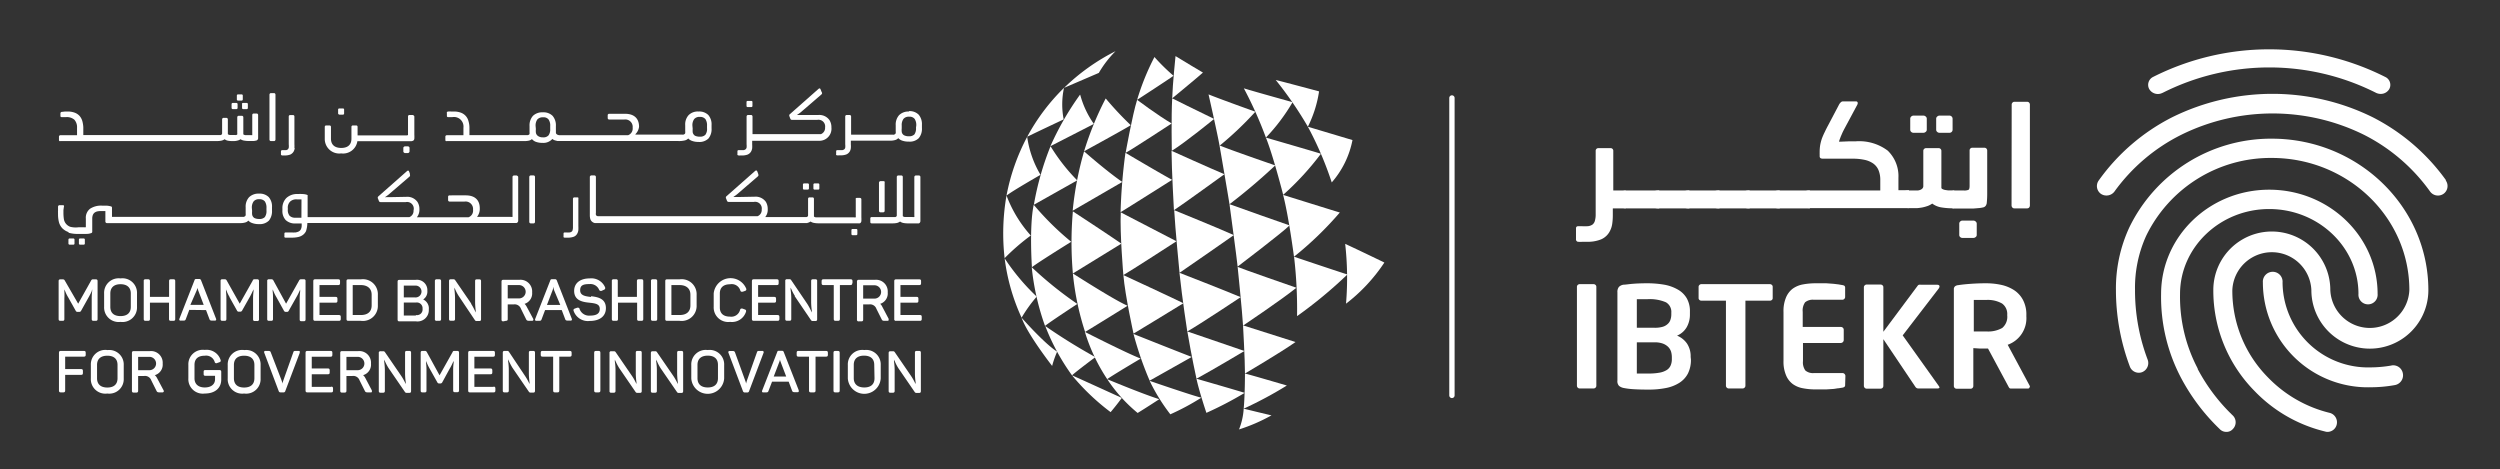 <svg xmlns="http://www.w3.org/2000/svg" id="Layer_1" data-name="Layer 1" viewBox="0 0 374.81 70.37"><rect x="0" y="0" width="374.81" height="70.37" fill="#333333" stroke="none"/><defs><style>.cls-1{fill:#fff;}</style></defs><title>Artboard 1</title><path class="cls-1" d="M217.68,59.68a.4.4,0,0,1-.4-.4V14.69a.4.4,0,1,1,.8,0V59.28a.4.4,0,0,1-.4.4"></path><path class="cls-1" d="M329.49,55.25a23.09,23.09,0,0,1-2.65-11.18c0-7,6-12.73,13.37-12.73s13.38,5.71,13.38,12.73a1.44,1.44,0,1,0,2.87,0c0-8.63-7.29-15.63-16.25-15.63S324,35.46,324,44.07a26,26,0,0,0,3,12.6,30.24,30.24,0,0,0,5.77,7.64,1.36,1.36,0,0,0,1,.44,1.25,1.25,0,0,0,1-.44,1.43,1.43,0,0,0,0-2,27.39,27.39,0,0,1-5.29-7"></path><path class="cls-1" d="M324.19,13.94a35.5,35.5,0,0,1,32.08,0,1.66,1.66,0,0,0,.66.14,1.47,1.47,0,0,0,1.28-.73,1.31,1.31,0,0,0-.62-1.82,38.63,38.63,0,0,0-34.78,0,1.32,1.32,0,0,0-.58,1.84,1.5,1.5,0,0,0,2,.54"></path><path class="cls-1" d="M340.62,20.79a23.6,23.6,0,0,0-21.39,13.32,21.72,21.72,0,0,0-2,9.37,32.67,32.67,0,0,0,2.08,11.46,1.43,1.43,0,0,0,1.83.86,1.47,1.47,0,0,0,.85-1.87,29.29,29.29,0,0,1-1.9-10.45,18.85,18.85,0,0,1,1.67-8.12,20.73,20.73,0,0,1,18.82-11.68c11.38,0,20.64,8.88,20.64,19.8a5.93,5.93,0,0,1-11.85,0,8.77,8.77,0,0,0-17.54,0A21.43,21.43,0,0,0,338,58.61a21.72,21.72,0,0,0,10.58,6.08,1.15,1.15,0,0,0,.37.06,1.42,1.42,0,0,0,1.37-1.06,1.46,1.46,0,0,0-1-1.78A19.2,19.2,0,0,1,340,56.56a18.47,18.47,0,0,1-5.32-13.06,5.93,5.93,0,0,1,11.85,0,8.77,8.77,0,0,0,17.54,0c0-12.52-10.54-22.71-23.48-22.71"></path><path class="cls-1" d="M366.7,27a30.61,30.61,0,0,0-10.95-9.41,33.94,33.94,0,0,0-30.11,0,30.4,30.4,0,0,0-11,9.48,1.43,1.43,0,0,0,.35,2,1.5,1.5,0,0,0,2-.33A27.44,27.44,0,0,1,327,20.22a30.93,30.93,0,0,1,27.44,0,27.38,27.38,0,0,1,9.9,8.51,1.46,1.46,0,0,0,2,.33,1.43,1.43,0,0,0,.34-2"></path><path class="cls-1" d="M358.54,54.8a19,19,0,0,1-3.09.28,12.83,12.83,0,0,1-13.24-12.73,1.48,1.48,0,1,0-2.95,0,15.74,15.74,0,0,0,16.19,15.71,20.4,20.4,0,0,0,3.61-.33A1.49,1.49,0,0,0,360.25,56a1.47,1.47,0,0,0-1.71-1.21"></path><path class="cls-1" d="M236.28,34.23c0-.21.12-.32.36-.32h.44a9,9,0,0,0,1,0,1.51,1.51,0,0,0,.67-.24,1.07,1.07,0,0,0,.36-.56,3.37,3.37,0,0,0,.12-1V22.61a.39.39,0,0,1,.42-.4h1.83a.38.38,0,0,1,.28.12.37.37,0,0,1,.11.28v5.95h1.87v2.68H241.8v1a8.93,8.93,0,0,1-.09,1.32,3.33,3.33,0,0,1-.33,1.05,2.66,2.66,0,0,1-1.32,1.27,5.34,5.34,0,0,1-2.16.37h-.61a6.22,6.22,0,0,1-.72,0,.36.36,0,0,1-.29-.4Z"></path><path class="cls-1" d="M243.85,31.24a2.05,2.05,0,0,1-.49-.06c-.16,0-.24-.1-.24-.19V28.81q0-.11.24-.18a1.66,1.66,0,0,1,.49-.07h4.91v2.68Z"></path><path class="cls-1" d="M248.62,31.24a1.89,1.89,0,0,1-.47-.06c-.15,0-.23-.1-.23-.19V28.81c0-.07.08-.13.23-.18a1.53,1.53,0,0,1,.47-.07h4.66v2.68Z"></path><path class="cls-1" d="M253.13,31.24a1.82,1.82,0,0,1-.46-.06c-.15,0-.23-.1-.23-.19V28.81c0-.07.08-.13.23-.18a1.47,1.47,0,0,1,.46-.07h4.66v2.68Z"></path><path class="cls-1" d="M257.65,31.24a1.89,1.89,0,0,1-.47-.06c-.15,0-.23-.1-.23-.19V28.81c0-.07.08-.13.23-.18a1.53,1.53,0,0,1,.47-.07h4.66v2.68Z"></path><path class="cls-1" d="M262.16,31.24a1.82,1.82,0,0,1-.46-.06c-.15,0-.23-.1-.23-.19V28.81c0-.07.08-.13.23-.18a1.47,1.47,0,0,1,.46-.07h4.66v2.68Z"></path><path class="cls-1" d="M266.68,31.24a1.89,1.89,0,0,1-.47-.06c-.15,0-.23-.1-.23-.19V28.81c0-.07.08-.13.23-.18a1.53,1.53,0,0,1,.47-.07h4.66v2.68Z"></path><path class="cls-1" d="M270.5,28.93q0-.16.21-.27a1.06,1.06,0,0,1,.48-.1H281.9c0-.23,0-.48,0-.76s0-.53,0-.76a3.86,3.86,0,0,0-.27-1.54,2.34,2.34,0,0,0-.81-1,3.56,3.56,0,0,0-1.3-.54,8.37,8.37,0,0,0-1.75-.17h-4.48c-.31,0-.47-.11-.48-.34a.88.88,0,0,0,0-.14c0-.07,0-.15,0-.22a1.62,1.62,0,0,1,0-.21v-.12a6.56,6.56,0,0,1,.08-1,6.84,6.84,0,0,1,.26-1,10.69,10.69,0,0,1,.44-1c.16-.35.36-.73.58-1.14l1.58-3a1.37,1.37,0,0,1,.24-.29.48.48,0,0,1,.35-.13h1.89a.29.29,0,0,1,.23.08.28.28,0,0,1,.06.18.6.6,0,0,1-.06.23l-2,3.73c-.08.16-.17.33-.25.51l-.23.53-.18.48a1,1,0,0,0-.07.31l1.45-.06c.39,0,.73,0,1,0a7.12,7.12,0,0,1,4.83,1.39,5.31,5.31,0,0,1,1.61,4.09v1.06c0,.15,0,.29,0,.43s0,.26,0,.36h1.58v2.68h-15a1.06,1.06,0,0,1-.48-.1q-.21-.11-.21-.27Z"></path><path class="cls-1" d="M285.39,28.81c0-.07.08-.13.23-.18a1.59,1.59,0,0,1,.48-.07h1l.41,0a1.56,1.56,0,0,0,.4-.1.85.85,0,0,0,.31-.21.53.53,0,0,0,.13-.39V22.61a.38.38,0,0,1,.12-.28.41.41,0,0,1,.31-.12h1.87a.38.38,0,0,1,.29.12.38.38,0,0,1,.12.28V28.2a.47.47,0,0,0,.24.18,1.41,1.41,0,0,0,.38.11l.42.06H293v2.68h-.26a10.37,10.37,0,0,1-1.65-.13,3.06,3.06,0,0,1-1.4-.58,3,3,0,0,1-.66.35,6.23,6.23,0,0,1-.77.22,7.14,7.14,0,0,1-.79.11l-.74,0h-.58a2,2,0,0,1-.48-.06c-.15,0-.23-.1-.23-.19Zm1-11a.43.43,0,0,1,.15-.34.52.52,0,0,1,.36-.14h1.45a.52.52,0,0,1,.36.14.41.41,0,0,1,.16.34v1.64a.39.39,0,0,1-.17.33.54.54,0,0,1-.35.13h-1.45a.52.52,0,0,1-.36-.13.43.43,0,0,1-.15-.33Zm3.89,0a.41.41,0,0,1,.16-.34.51.51,0,0,1,.34-.14h1.47a.48.48,0,0,1,.35.14.46.46,0,0,1,.14.34v1.64a.45.45,0,0,1-.14.33.48.48,0,0,1-.35.13h-1.47a.5.5,0,0,1-.34-.13.41.41,0,0,1-.16-.33Z"></path><path class="cls-1" d="M292.43,28.81q0-.11.24-.18a1.43,1.43,0,0,1,.46-.07h1.32a1.56,1.56,0,0,0,.67-.1c.11-.06.17-.26.17-.6v-2.5c0-.86,0-1.8,0-2.81a.39.39,0,0,1,.11-.28.41.41,0,0,1,.31-.12h1.76a.43.43,0,0,1,.34.12.45.45,0,0,1,.12.28c0,.45,0,.84,0,1.19s0,.67,0,1v2c0,.89,0,1.64,0,2.25a14.07,14.07,0,0,1-.07,1.48,1,1,0,0,1-.14.36.67.67,0,0,1-.34.25,4.78,4.78,0,0,1-.62.11l-.86.07c-.32,0-.64,0-1,0h-1.78a1.76,1.76,0,0,1-.46-.06c-.16,0-.24-.1-.24-.19Zm1.31,4.74a.42.42,0,0,1,.14-.34.49.49,0,0,1,.34-.14h1.62a.52.52,0,0,1,.36.14.41.41,0,0,1,.16.34v1.68a.38.38,0,0,1-.16.31.52.52,0,0,1-.36.13h-1.62a.48.48,0,0,1-.34-.13.39.39,0,0,1-.14-.31Z"></path><path class="cls-1" d="M301.6,15.68a.4.4,0,0,1,.12-.29.37.37,0,0,1,.3-.13h1.89a.39.39,0,0,1,.31.13.44.44,0,0,1,.11.29V30.8a.51.51,0,0,1-.11.31.39.39,0,0,1-.31.13H302a.37.37,0,0,1-.3-.13.47.47,0,0,1-.12-.31Z"></path><path class="cls-1" d="M239.33,57.82a.41.41,0,0,1-.42.42h-2.07a.41.41,0,0,1-.42-.42V43a.36.36,0,0,1,.12-.28.42.42,0,0,1,.3-.12h2.07a.42.42,0,0,1,.3.12.36.36,0,0,1,.12.28Z"></path><path class="cls-1" d="M253.51,53.88a4.55,4.55,0,0,1-.45,2.12,3.64,3.64,0,0,1-1.28,1.39,5.78,5.78,0,0,1-2,.78,13.2,13.2,0,0,1-2.64.24q-1.29,0-2.22-.06a10.18,10.18,0,0,1-1.42-.17,1.64,1.64,0,0,1-.76-.32,1,1,0,0,1-.25-.81V43.82a1.17,1.17,0,0,1,.23-.81,1.21,1.21,0,0,1,.72-.33c.28,0,.73-.08,1.34-.13s1.34-.08,2.17-.08a15,15,0,0,1,2.61.22,6.36,6.36,0,0,1,2,.73,3.56,3.56,0,0,1,1.33,1.31,3.88,3.88,0,0,1,.47,2v.42a3.8,3.8,0,0,1-.48,1.9,3,3,0,0,1-1.45,1.27,3.35,3.35,0,0,1,1.5,1.2,3.46,3.46,0,0,1,.54,2Zm-2.94-7a1.65,1.65,0,0,0-.81-1.56,6.11,6.11,0,0,0-2.82-.46h-.79c-.27,0-.52,0-.75,0v4.28h2.67a4.18,4.18,0,0,0,1.22-.15,1.86,1.86,0,0,0,.76-.44,1.39,1.39,0,0,0,.4-.64,2.48,2.48,0,0,0,.12-.77Zm.08,6.67a2.94,2.94,0,0,0-.12-.84,1.82,1.82,0,0,0-.43-.7,2.28,2.28,0,0,0-.8-.5,3.61,3.61,0,0,0-1.23-.19H245.4V56c.26,0,.55,0,.89,0l.84,0a8.81,8.81,0,0,0,1.68-.13,3,3,0,0,0,1.08-.4,1.51,1.51,0,0,0,.58-.68,2.35,2.35,0,0,0,.18-1Z"></path><path class="cls-1" d="M265.77,44.7a.34.34,0,0,1-.12.27.48.48,0,0,1-.3.11h-3.67V57.82a.39.39,0,0,1-.13.3.4.4,0,0,1-.29.12h-2.08a.4.4,0,0,1-.29-.12.39.39,0,0,1-.13-.3V45.08h-3.68a.44.44,0,0,1-.29-.11.35.35,0,0,1-.13-.27V43a.37.37,0,0,1,.13-.28.4.4,0,0,1,.29-.12h10.27a.44.44,0,0,1,.3.12.36.36,0,0,1,.12.28Z"></path><path class="cls-1" d="M276.63,57.68a.41.41,0,0,1-.09.31.73.73,0,0,1-.33.13l-.56.09c-.2,0-.45.07-.75.1l-1.09.07q-.65,0-1.59,0a9.56,9.56,0,0,1-1.91-.17,3.68,3.68,0,0,1-1.54-.64,3.12,3.12,0,0,1-1-1.31,5.23,5.23,0,0,1-.38-2.18V46.78a5.25,5.25,0,0,1,.38-2.19,3.18,3.18,0,0,1,1-1.31,3.81,3.81,0,0,1,1.54-.64,10.36,10.36,0,0,1,1.91-.17q.94,0,1.59,0l1.09.08.75.09.56.1a.74.74,0,0,1,.33.12.44.44,0,0,1,.09.32v1.34a.41.41,0,0,1-.13.3.4.4,0,0,1-.29.12h-4.28a1.8,1.8,0,0,0-1.3.38,2.11,2.11,0,0,0-.36,1.43v2.27H276a.4.4,0,0,1,.29.12.39.39,0,0,1,.13.3V51a.45.45,0,0,1-.42.42h-5.69v2.71a2.08,2.08,0,0,0,.36,1.42,1.76,1.76,0,0,0,1.3.38h4.28a.45.45,0,0,1,.42.42Z"></path><path class="cls-1" d="M290.78,58.05c0,.13-.1.19-.31.19h-2.82a.52.52,0,0,1-.48-.23l-4.81-7.16v7a.42.42,0,0,1-.12.3.44.44,0,0,1-.3.12h-2.08a.4.4,0,0,1-.29-.12.43.43,0,0,1-.13-.3V43.06a.37.37,0,0,1,.13-.28.4.4,0,0,1,.29-.12h2.08a.44.44,0,0,1,.3.12.36.36,0,0,1,.12.28v6.68l5.15-6.91a.35.35,0,0,1,.2-.14,1.09,1.09,0,0,1,.28,0h2.4c.26,0,.39.09.39.25a.63.63,0,0,1-.14.34l-5.38,7,5.42,7.6a.55.55,0,0,1,.1.25"></path><path class="cls-1" d="M304.29,58c0,.17-.09.25-.26.25h-2.56a.29.29,0,0,1-.25-.12,2.67,2.67,0,0,1-.17-.3l-3-5.58h-.3l-1,0-.9-.06v5.67a.42.42,0,0,1-.12.3.38.38,0,0,1-.28.12h-2.1a.41.41,0,0,1-.42-.42V43.38a.56.56,0,0,1,.18-.46.92.92,0,0,1,.49-.17c.55-.09,1.18-.15,1.89-.2s1.46-.08,2.23-.08a10.79,10.79,0,0,1,2.32.24,5.92,5.92,0,0,1,1.92.79A4,4,0,0,1,303.31,45a4.69,4.69,0,0,1,.49,2.26v.19A4.22,4.22,0,0,1,301,51.69l3.29,6.13a.31.31,0,0,1,.05.17m-3.41-10.77a1.92,1.92,0,0,0-.78-1.72,4.33,4.33,0,0,0-2.37-.53h-.43l-.53,0-.52,0a2.77,2.77,0,0,0-.38,0v4.72h.38l.55,0,.55,0h.38a4.29,4.29,0,0,0,2.4-.52,2.18,2.18,0,0,0,.75-1.91Z"></path><path class="cls-1" d="M159.53,13.17a31.19,31.19,0,0,1,7.72-5.5,15.86,15.86,0,0,0-2.51,3.26Z"></path><path class="cls-1" d="M150.9,29.31a31,31,0,0,1,3.1-8.8,15.19,15.19,0,0,0,2,5.7s-4.34,2.48-5.07,3.1"></path><path class="cls-1" d="M153.16,47.63a30.24,30.24,0,0,1-2.54-8.9,32.13,32.13,0,0,0,4.81,5.74,21.2,21.2,0,0,0-2.27,3.16"></path><path class="cls-1" d="M161.91,14.21a43.21,43.21,0,0,0-4.43,7.71L164,18.58a13.74,13.74,0,0,1-2.05-4.37"></path><path class="cls-1" d="M154.71,40.06s-.42-6.13.27-9.36a42.27,42.27,0,0,0,5.62,5.55s-5.08,3.15-5.89,3.81"></path><path class="cls-1" d="M160.71,56.26a32.54,32.54,0,0,1-4-7.38,85.34,85.34,0,0,0,7.51,4.66s-3,2.24-3.48,2.72"></path><path class="cls-1" d="M160.82,31.59a49.23,49.23,0,0,1,1.71-8.9s3.34,2.95,5.73,4.59l-7.44,4.31"></path><path class="cls-1" d="M162.68,49.76A40.87,40.87,0,0,1,160.85,41s6.32,4.06,8.21,4.84c0,0-5.4,3.35-6.38,3.93"></path><path class="cls-1" d="M170.58,61.93A22.94,22.94,0,0,1,166,56.85s5.05,2.12,7.8,3c0,0-2,1.31-3.25,2.07"></path><path class="cls-1" d="M168.76,22.91s1-5.63,1.72-7.94c0,0,3.11,2.33,5.18,3.54,0,0-5.9,3.87-6.9,4.4"></path><path class="cls-1" d="M168.42,41.26s-.54-6.28-.39-9.42l8.35,4.33s-7,4.54-8,5.09"></path><path class="cls-1" d="M172.36,57.07a50.92,50.92,0,0,1-2.42-7s7.93,3.16,8.74,3.44Z"></path><path class="cls-1" d="M176.24,8.41s-.43,4.15-.5,6.33c0,0,3.81-3.13,4.61-3.86,0,0-3.1-1.83-4.11-2.47"></path><path class="cls-1" d="M176,31.51s-.34-6-.36-8.9c0,0,5.91,2.67,7.93,3.51,0,0-6.61,4.79-7.57,5.39"></path><path class="cls-1" d="M178,49.69s-.75-4.83-1.17-8.79c0,0,6.9,2.68,9.18,3.65,0,0-6.16,4.1-8,5.14"></path><path class="cls-1" d="M180.86,61.87s-1.09-3.22-1.48-5.09c0,0,6.42,1.85,7.23,2.12a54.43,54.43,0,0,1-5.75,3"></path><path class="cls-1" d="M185.74,64.43a9.93,9.93,0,0,0,.72-3.16s3.74.92,4.17,1a26.21,26.21,0,0,1-4.89,2.12"></path><path class="cls-1" d="M186.36,48.78s.29,5.13.29,7.22c0,0,5.4-3.18,7.58-4.72l-7.87-2.5"></path><path class="cls-1" d="M184.33,30.61s1.11,8.19,1.22,9.36c0,0,7-5.32,7.78-6.18,0,0-7.88-2.75-9-3.18"></path><path class="cls-1" d="M181.19,14.16s1.34,5.9,1.65,7.69a49.63,49.63,0,0,0,5.37-5.1s-5.23-1.87-7-2.59"></path><path class="cls-1" d="M192.38,29.21s-1.47-5.78-2.59-8.58c0,0,7.52,2.18,8.25,2.42a42,42,0,0,1-5.66,6.16"></path><path class="cls-1" d="M194.46,47.37a67.43,67.43,0,0,0-.45-8.88s5.92,2,8,2.66a67.26,67.26,0,0,1-7.51,6.22"></path><path class="cls-1" d="M191.27,12a55.89,55.89,0,0,1,4.81,7,17.65,17.65,0,0,0,1.68-5.3s-4.82-1.29-6.49-1.71"></path><path class="cls-1" d="M154,20.51a30.5,30.5,0,0,1,5.52-7.34,11.79,11.79,0,0,0-.05,4.73S155,20,154,20.51"></path><path class="cls-1" d="M150.62,38.73a32.88,32.88,0,0,1,.28-9.42,18.82,18.82,0,0,0,3.64,6,32.6,32.6,0,0,0-3.92,3.39"></path><path class="cls-1" d="M157.74,54.86s-3.72-4.76-4.58-7.23c0,0,3.43,3.9,5.33,5.09a15.4,15.4,0,0,0-.75,2.14"></path><path class="cls-1" d="M155,30.7a43.12,43.12,0,0,1,2.5-8.78,28.26,28.26,0,0,0,4,5.12L155,30.7"></path><path class="cls-1" d="M156.68,48.88a37.31,37.31,0,0,1-2-8.82,56,56,0,0,0,6.84,5.51s-4.13,2.7-4.87,3.31"></path><path class="cls-1" d="M166.51,61.79a33.88,33.88,0,0,1-5.8-5.53s6.14,2.78,7.47,3.4c0,0-.6.86-1.67,2.13"></path><path class="cls-1" d="M165.75,14.8a47,47,0,0,0-3.22,7.88s6.06-3.31,7-3.91a49.5,49.5,0,0,1-3.75-4"></path><path class="cls-1" d="M160.85,41a53.43,53.43,0,0,1,0-9.31s5.34,3.49,7.27,4.84L160.85,41"></path><path class="cls-1" d="M166,56.85a26.94,26.94,0,0,1-3.35-7.09s6.25,3.19,8.37,4c0,0-4.38,2.59-5,3.07"></path><path class="cls-1" d="M173.08,8.55a36.66,36.66,0,0,0-2.6,6.42s4.91-3.19,5.46-3.61a29.33,29.33,0,0,1-2.86-2.81"></path><path class="cls-1" d="M168,31.84a83.53,83.53,0,0,1,.73-8.93s5.38,3.18,7,4.05c0,0-6.52,4.12-7.77,4.88"></path><path class="cls-1" d="M169.94,50s-1.25-5.61-1.52-8.76c0,0,8,3.71,9,4.22,0,0-6.93,4.25-7.45,4.54"></path><path class="cls-1" d="M175.45,62.1a27.91,27.91,0,0,1-3.09-5s6.59,2.27,7.75,2.52a36.08,36.08,0,0,1-4.66,2.5"></path><path class="cls-1" d="M175.68,22.61s-.09-5.12.06-7.87c0,0,4,2,6.29,3.09,0,0-4.37,3.57-6.35,4.78"></path><path class="cls-1" d="M176.84,40.9s-.67-6.86-.8-9.39c0,0,7.37,3,8.94,3.74,0,0-6.53,4.57-8.14,5.65"></path><path class="cls-1" d="M179.38,56.78s-.76-3.45-1.37-7.09c0,0,6.82,2.35,8.56,2.93,0,0-4.43,2.65-7.19,4.16"></path><path class="cls-1" d="M186.65,56s0,3.22-.19,5.27a60.21,60.21,0,0,0,6.47-3.47s-5.61-1.65-6.28-1.8"></path><path class="cls-1" d="M185.55,40s.7,6.81.81,8.82c0,0,5.95-4,8-5.68,0,0-8.45-2.93-8.85-3.14"></path><path class="cls-1" d="M182.84,21.84s1.24,7.15,1.49,8.78a89,89,0,0,0,6.86-5.82s-7-2.41-8.35-3"></path><path class="cls-1" d="M186.48,13.24a59.49,59.49,0,0,1,3.31,7.39,28.3,28.3,0,0,0,4-5.31s-5.31-1.47-7.32-2.08"></path><path class="cls-1" d="M194,38.49s-.78-6-1.63-9.27c0,0,8,2.5,8.5,2.64A51.2,51.2,0,0,1,194,38.49"></path><path class="cls-1" d="M201.67,36.53a45.56,45.56,0,0,1,.13,9,25.47,25.47,0,0,0,5.75-6.17s-3.77-1.83-5.88-2.8"></path><path class="cls-1" d="M199.66,27.35A51.46,51.46,0,0,0,196.08,19s4.52,1.35,6.69,2a13.58,13.58,0,0,1-3.11,6.35"></path><path class="cls-1" d="M13.82,43.36l0,.3a7.92,7.92,0,0,0-.07,1.05v3.12c0,.19.08.27.27.27h.34c.19,0,.27-.08.27-.27V42.14c0-.18-.08-.26-.27-.26H14a.31.31,0,0,0-.35.2l-1.93,3.45-2-3.46c-.09-.16-.16-.19-.36-.19h-.3c-.19,0-.27.08-.27.26v5.69c0,.19.08.27.27.27h.33c.19,0,.26-.08.26-.27V44.71a8.56,8.56,0,0,0,0-1l0-.32.13.29a5.64,5.64,0,0,0,.44.89l1.12,2a.29.29,0,0,0,.3.19h.22a.3.3,0,0,0,.31-.19l1.09-1.95c.21-.37.35-.64.48-.93Z"></path><path class="cls-1" d="M15.61,44v2a2.18,2.18,0,0,0,2.46,2.26A2.18,2.18,0,0,0,20.54,46V44a2.18,2.18,0,0,0-2.47-2.26A2.18,2.18,0,0,0,15.61,44m4,0v2c0,.9-.54,1.39-1.54,1.39s-1.53-.49-1.53-1.39V44c0-.89.55-1.39,1.53-1.39s1.54.5,1.54,1.39"></path><path class="cls-1" d="M26,41.87h-.38c-.19,0-.27.08-.27.27v2.37H22.48V42.14c0-.18-.09-.27-.28-.27h-.38a.23.23,0,0,0-.27.27v5.69c0,.19.08.27.27.27h.38c.19,0,.28-.08.28-.27V45.38h2.86v2.45c0,.19.08.27.27.27H26c.19,0,.27-.08.27-.27V42.14c0-.19-.08-.27-.27-.27"></path><path class="cls-1" d="M30.89,46.49v0l.51,1.35c.07.2.19.23.46.23h.33a.23.23,0,0,0,.2-.07.28.28,0,0,0,0-.22l-2.24-5.74a.29.29,0,0,0-.33-.21h-.35c-.17,0-.26,0-.32.21l-2.25,5.74a.28.28,0,0,0,0,.22.23.23,0,0,0,.2.07h.3c.26,0,.38,0,.46-.23l.52-1.38Zm-1.38-3,.09-.33,0-.22,0,.22a3.37,3.37,0,0,0,.1.34l.84,2.21h-2Z"></path><path class="cls-1" d="M34.4,44.54l1.12,2a.29.29,0,0,0,.31.19H36a.31.31,0,0,0,.31-.19l1.1-1.95a10.19,10.19,0,0,0,.47-.93l.13-.28,0,.31a7.82,7.82,0,0,0-.07,1.05v3.12c0,.19.08.27.27.27h.35a.23.23,0,0,0,.27-.27V42.14a.24.24,0,0,0-.27-.27h-.33c-.2,0-.27,0-.35.21l-1.94,3.45L34,42.07a.33.33,0,0,0-.36-.2h-.3a.23.23,0,0,0-.27.27v5.69c0,.19.08.27.27.27h.33c.19,0,.27-.08.27-.27V44.71a8.52,8.52,0,0,0-.06-1l0-.32.12.3a6.56,6.56,0,0,0,.44.88"></path><path class="cls-1" d="M45.51,41.87h-.33a.32.32,0,0,0-.35.21l-1.94,3.45L41,42.07a.33.33,0,0,0-.36-.2h-.31a.23.23,0,0,0-.27.27v5.69c0,.19.08.27.27.27h.33c.19,0,.27-.08.27-.27V44.71c0-.36,0-.69-.05-1l0-.32.13.3a6.56,6.56,0,0,0,.44.88l1.11,2a.31.31,0,0,0,.31.19H43a.29.29,0,0,0,.3-.19l1.1-1.95c.21-.37.35-.64.48-.93l.12-.27,0,.3a7.92,7.92,0,0,0-.07,1.05v3.12c0,.19.07.27.27.27h.34c.19,0,.27-.08.27-.27V42.14a.23.23,0,0,0-.27-.27"></path><path class="cls-1" d="M51.09,47.83V47.5c0-.19-.08-.27-.27-.27H47.9V45.38h2.42c.19,0,.27-.07.27-.27v-.32c0-.21-.08-.28-.27-.28H47.9V42.74h2.81c.19,0,.27-.08.27-.27v-.33c0-.19-.07-.27-.27-.27H47.24c-.19,0-.27.08-.27.27v5.69c0,.19.08.27.27.27h3.58c.19,0,.27-.08.27-.27"></path><path class="cls-1" d="M54.1,41.88H52.22c-.19,0-.27.08-.27.26v5.69c0,.19.08.27.27.27H54.1a2.25,2.25,0,0,0,2.55-2.33V44.2a2.24,2.24,0,0,0-2.55-2.32m1.62,3.9c0,.94-.57,1.45-1.62,1.45H52.88V42.74H54.1c1,0,1.62.52,1.62,1.45Z"></path><path class="cls-1" d="M64.29,46.39a1.47,1.47,0,0,0-.84-1.49l-.08,0,.07,0a1.41,1.41,0,0,0,.63-1.31,1.55,1.55,0,0,0-1.77-1.63H59.88c-.19,0-.27.08-.27.26v5.69c0,.19.08.27.27.27h2.5a1.69,1.69,0,0,0,1.91-1.71m-3.75-3.65h1.67a.89.89,0,1,1,0,1.77H60.54Zm1.81,4.49H60.54V45.36h1.81a.86.86,0,0,1,1,.94.84.84,0,0,1-1,.93"></path><path class="cls-1" d="M65.85,48.1c.2,0,.28-.08.28-.27V42.14c0-.18-.08-.27-.28-.27h-.38a.24.24,0,0,0-.27.27v5.69a.23.23,0,0,0,.27.27Z"></path><path class="cls-1" d="M70.66,45.53,68.24,42a.29.29,0,0,0-.27-.13h-.38c-.19,0-.27.08-.27.26v5.69c0,.19.08.27.27.27h.35c.2,0,.28-.08.28-.27v-3.2a10.87,10.87,0,0,0-.09-1.2l0-.3.12.27a7.11,7.11,0,0,0,.53,1L71.2,48a.28.28,0,0,0,.27.13h.38c.19,0,.27-.08.27-.27V42.14c0-.18-.08-.26-.27-.26H71.5c-.2,0-.27.07-.27.26v3.13a11.68,11.68,0,0,0,.09,1.29l0,.29-.12-.26a8.64,8.64,0,0,0-.58-1.06"></path><path class="cls-1" d="M75.84,48.1c.2,0,.28-.08.28-.27V45.64H77a1,1,0,0,1,1.1.65l.78,1.58c.09.19.21.23.5.23h.38a.21.21,0,0,0,.18-.08.25.25,0,0,0,0-.22l-1-1.86a1.57,1.57,0,0,0-.3-.39l-.06,0,.08,0a1.64,1.64,0,0,0,1.12-1.71,1.75,1.75,0,0,0-1.91-1.89H75.46c-.19,0-.27.08-.27.27v5.69c0,.19.08.27.27.27Zm.28-5.36h1.69a1,1,0,1,1,0,2H76.12Z"></path><path class="cls-1" d="M83.49,42.07a.29.29,0,0,0-.33-.21h-.34c-.17,0-.27,0-.33.21l-2.25,5.74a.28.28,0,0,0,0,.22.23.23,0,0,0,.2.07h.3c.26,0,.38,0,.46-.23l.52-1.38h2.5v0l.51,1.35c.07.2.19.23.46.23h.34a.21.21,0,0,0,.19-.07.24.24,0,0,0,0-.22ZM82,45.72l.85-2.22a1.59,1.59,0,0,0,.09-.33L83,43l0,.21a1.69,1.69,0,0,0,.09.34L84,45.72Z"></path><path class="cls-1" d="M88.6,44.52c-.92-.1-1.62-.24-1.62-1s.47-.93,1.4-.93a1.41,1.41,0,0,1,1.44.85c.06.11.11.17.21.17a.34.34,0,0,0,.15,0l.36-.16a.31.31,0,0,0,.18-.16.31.31,0,0,0,0-.21,2.24,2.24,0,0,0-2.3-1.34c-1.45,0-2.34.71-2.34,1.87,0,1.53,1.41,1.68,2.35,1.78s1.49.23,1.49.93-.49,1-1.51,1a1.5,1.5,0,0,1-1.52-1c0-.1-.1-.19-.22-.19l-.13,0-.36.13a.38.38,0,0,0-.18.13.28.28,0,0,0,0,.22,2.26,2.26,0,0,0,2.4,1.51c1.53,0,2.44-.72,2.44-1.92,0-1.41-1.14-1.66-2.21-1.79"></path><path class="cls-1" d="M96.14,41.87h-.38c-.19,0-.27.08-.27.27v2.37H92.62V42.14a.23.23,0,0,0-.27-.27H92a.23.23,0,0,0-.27.27v5.69c0,.19.08.27.27.27h.38c.19,0,.27-.08.27-.27V45.38h2.87v2.45c0,.19.08.27.27.27h.38c.19,0,.27-.08.27-.27V42.14c0-.19-.08-.27-.27-.27"></path><path class="cls-1" d="M97.87,48.1h.38c.2,0,.28-.08.28-.27V42.14c0-.18-.08-.27-.28-.27h-.38a.23.23,0,0,0-.27.27v5.69c0,.19.08.27.27.27"></path><path class="cls-1" d="M100,41.88c-.18,0-.26.08-.26.26v5.69c0,.19.08.27.26.27h1.89a2.25,2.25,0,0,0,2.55-2.33V44.2a2.24,2.24,0,0,0-2.55-2.32Zm3.51,2.31v1.59c0,.94-.58,1.45-1.62,1.45h-1.23V42.74h1.23c1,0,1.62.52,1.62,1.45"></path><path class="cls-1" d="M109.5,42.61a1.34,1.34,0,0,1,1.49.94c.05.14.11.19.21.19l.14,0,.35-.12c.19-.07.24-.17.18-.36A2.54,2.54,0,0,0,107,44v2a2.18,2.18,0,0,0,2.46,2.26,2.21,2.21,0,0,0,2.38-1.51.36.36,0,0,0,0-.23.28.28,0,0,0-.18-.13l-.36-.13-.13,0c-.13,0-.19.1-.22.21a1.35,1.35,0,0,1-1.5,1c-1,0-1.53-.49-1.53-1.38V44c0-.89.54-1.38,1.53-1.38"></path><path class="cls-1" d="M116.47,42.74c.2,0,.27-.08.27-.27v-.33c0-.19-.07-.27-.27-.27H113c-.19,0-.27.08-.27.27v5.69c0,.19.08.27.27.27h3.58c.19,0,.27-.08.27-.27V47.5c0-.19-.08-.27-.27-.27h-2.92V45.38h2.42c.19,0,.27-.08.27-.27v-.32c0-.21-.08-.28-.27-.28h-2.42V42.74Z"></path><path class="cls-1" d="M119.13,44.38,121.59,48a.3.3,0,0,0,.27.13h.38c.19,0,.27-.08.27-.27V42.14a.23.23,0,0,0-.27-.27h-.36c-.19,0-.27.08-.27.27v3.13a9.54,9.54,0,0,0,.1,1.29l0,.29-.12-.26a8.64,8.64,0,0,0-.58-1.06L118.62,42a.27.27,0,0,0-.26-.14H118a.23.23,0,0,0-.27.27v5.69c0,.19.08.27.27.27h.35c.2,0,.28-.08.28-.27v-3.2a8.68,8.68,0,0,0-.1-1.2l0-.3.13.27a6.65,6.65,0,0,0,.53,1"></path><path class="cls-1" d="M127.81,42.47v-.33c0-.19-.08-.27-.27-.27h-4.09c-.19,0-.27.08-.27.27v.33c0,.19.08.27.27.27H125v5.09c0,.19.07.27.27.27h.38c.19,0,.27-.08.27-.27V42.74h1.58c.19,0,.27-.08.27-.27"></path><path class="cls-1" d="M132.25,45.94a1.32,1.32,0,0,0-.29-.39l-.06,0,.07,0a1.63,1.63,0,0,0,1.12-1.71,1.75,1.75,0,0,0-1.91-1.89h-2.43a.24.24,0,0,0-.27.27v5.69a.23.23,0,0,0,.27.27h.38c.2,0,.28-.08.28-.27V45.64h.88a1,1,0,0,1,1.1.65l.79,1.58c.09.2.2.23.49.23h.38a.19.19,0,0,0,.18-.08c0-.05,0-.13,0-.22Zm-1.15-1.17h-1.69v-2h1.69a1,1,0,1,1,0,2"></path><path class="cls-1" d="M137.92,47.23H135V45.38h2.42c.2,0,.27-.08.27-.27v-.32c0-.21-.07-.28-.27-.28H135V42.74h2.82c.19,0,.27-.08.27-.27v-.33c0-.19-.08-.26-.27-.26h-3.48c-.18,0-.27.08-.27.26v5.69a.23.23,0,0,0,.27.27h3.58c.19,0,.27-.08.27-.27V47.5c0-.19-.07-.27-.27-.27"></path><path class="cls-1" d="M12.58,52.61H9.11c-.19,0-.27.08-.27.27v5.68c0,.19.08.27.27.27h.38c.19,0,.28-.08.28-.27V56.2h2.39c.2,0,.27-.07.27-.27V55.6c0-.19-.08-.27-.27-.27H9.77V53.47h2.81c.19,0,.27-.07.27-.26v-.33c0-.2-.08-.27-.27-.27"></path><path class="cls-1" d="M16.09,52.48a2.17,2.17,0,0,0-2.47,2.25v2A2.17,2.17,0,0,0,16.09,59a2.17,2.17,0,0,0,2.46-2.26v-2a2.17,2.17,0,0,0-2.46-2.25m1.53,4.22c0,.9-.54,1.39-1.53,1.39s-1.54-.49-1.54-1.39v-2c0-.89.55-1.38,1.54-1.38s1.53.49,1.53,1.38Z"></path><path class="cls-1" d="M23.54,56.67a1.46,1.46,0,0,0-.29-.39l-.06-.05.07,0a1.64,1.64,0,0,0,1.13-1.71,1.75,1.75,0,0,0-1.92-1.88H20.05c-.19,0-.27.08-.27.27v5.68c0,.19.08.27.27.27h.38c.19,0,.28-.08.28-.27V56.37h.87a1,1,0,0,1,1.1.66l.79,1.58c.09.19.21.22.49.22h.38a.23.23,0,0,0,.19-.08.23.23,0,0,0,0-.22ZM22.4,55.5H20.71v-2H22.4a1,1,0,1,1,0,2"></path><path class="cls-1" d="M32.89,55.48H30.8c-.2,0-.27.07-.27.27v.32c0,.2.07.27.27.27h1.44v.52c0,.76-.59,1.23-1.54,1.23s-1.54-.49-1.54-1.38v-2c0-.91.54-1.38,1.54-1.38a1.34,1.34,0,0,1,1.49.94.24.24,0,0,0,.35.16l.35-.12c.19-.07.24-.16.18-.35a2.19,2.19,0,0,0-2.37-1.5,2.17,2.17,0,0,0-2.46,2.25v2A2.17,2.17,0,0,0,30.7,59c1.52,0,2.47-.8,2.47-2.1V55.75c0-.19-.09-.27-.28-.27"></path><path class="cls-1" d="M36.6,52.48a2.17,2.17,0,0,0-2.46,2.25v2A2.17,2.17,0,0,0,36.6,59a2.17,2.17,0,0,0,2.47-2.26v-2a2.17,2.17,0,0,0-2.47-2.25m1.54,4.22c0,.9-.55,1.39-1.54,1.39s-1.53-.49-1.53-1.39v-2c0-.89.54-1.38,1.53-1.38s1.54.49,1.54,1.38Z"></path><path class="cls-1" d="M44.75,52.61h-.32c-.3,0-.4,0-.46.22L42.49,57a4.75,4.75,0,0,0-.15.52l0,.18,0-.18c0-.16-.08-.35-.14-.53L40.6,52.84c-.06-.2-.18-.23-.45-.23h-.33a.23.23,0,0,0-.2.07.25.25,0,0,0,0,.21l2.16,5.73c.06.18.17.21.33.21h.35a.28.28,0,0,0,.32-.22l2.16-5.71c0-.1,0-.17,0-.22s-.09-.07-.19-.07"></path><path class="cls-1" d="M49.66,58H46.74V56.11h2.42c.2,0,.27-.07.27-.27v-.32c0-.2-.07-.28-.27-.28H46.74V53.48h2.82c.19,0,.27-.08.27-.28v-.32c0-.2-.08-.27-.27-.27H46.08c-.19,0-.27.08-.27.27v5.68c0,.19.08.27.27.27h3.58c.19,0,.27-.07.27-.27v-.33c0-.19-.08-.27-.27-.27"></path><path class="cls-1" d="M54.77,56.67a1.46,1.46,0,0,0-.29-.39l-.06-.05.07,0a1.64,1.64,0,0,0,1.13-1.71,1.75,1.75,0,0,0-1.92-1.88H51.28c-.19,0-.27.08-.27.27v5.68c0,.19.08.27.27.27h.38c.19,0,.28-.08.28-.27V56.37h.87a1,1,0,0,1,1.1.66l.79,1.58c.09.19.21.22.49.22h.38c.09,0,.15,0,.18-.08s0-.1,0-.22ZM53.63,55.5H51.94v-2h1.69a1,1,0,1,1,0,2"></path><path class="cls-1" d="M61.34,52.61H61c-.2,0-.27.07-.27.27V56a9.54,9.54,0,0,0,.1,1.29l0,.29-.12-.26a7.94,7.94,0,0,0-.58-1l-2.42-3.53a.29.29,0,0,0-.27-.13h-.38a.23.23,0,0,0-.27.27v5.68c0,.19.08.27.27.27h.36c.19,0,.28-.08.28-.27v-3.2a10.77,10.77,0,0,0-.1-1.2l0-.29.12.26a8.38,8.38,0,0,0,.53,1l2.46,3.59a.29.29,0,0,0,.27.13h.38c.19,0,.27-.08.27-.27V52.88c0-.19-.08-.27-.27-.27"></path><path class="cls-1" d="M68.51,52.61h-.32c-.2,0-.27,0-.35.2L65.9,56.27,64,52.8a.33.33,0,0,0-.36-.19h-.3c-.19,0-.27.08-.27.27v5.68c0,.19.08.27.27.27h.33c.19,0,.27-.07.27-.27V55.44a8.77,8.77,0,0,0-.06-1l0-.32.12.3a7.31,7.31,0,0,0,.44.89l1.12,2a.29.29,0,0,0,.3.18H66a.31.31,0,0,0,.31-.18l1.09-2a7.59,7.59,0,0,0,.48-.93l.13-.27,0,.3a7.92,7.92,0,0,0-.07,1v3.12c0,.2.08.27.27.27h.34c.19,0,.27-.08.27-.27V52.88c0-.19-.08-.27-.27-.27"></path><path class="cls-1" d="M74,58H71.12V56.11h2.42c.19,0,.27-.07.27-.27v-.32c0-.2-.08-.28-.27-.28H71.12V53.48h2.81c.2,0,.27-.08.27-.28v-.32c0-.2-.07-.27-.27-.27H70.46c-.19,0-.27.08-.27.27v5.68c0,.19.08.27.27.27H74c.19,0,.27-.07.27-.27v-.33c0-.19-.08-.27-.27-.27"></path><path class="cls-1" d="M79.91,52.61h-.35c-.2,0-.27.07-.27.27V56a9.54,9.54,0,0,0,.1,1.29l0,.29-.12-.26a7.94,7.94,0,0,0-.58-1L76.3,52.74a.29.29,0,0,0-.27-.13h-.38c-.19,0-.27.08-.27.27v5.68c0,.19.08.27.27.27H76c.19,0,.28-.08.28-.27v-3.2a8.82,8.82,0,0,0-.1-1.2l0-.29.12.27a9.12,9.12,0,0,0,.53,1l2.46,3.59a.29.29,0,0,0,.27.13h.38c.19,0,.27-.08.27-.27V52.88c0-.19-.08-.27-.27-.27"></path><path class="cls-1" d="M85.43,52.61H81.34c-.19,0-.27.07-.27.27v.33c0,.19.08.26.27.26h1.59v5.09c0,.19.08.27.27.27h.38c.19,0,.27-.07.27-.27V53.47h1.58c.19,0,.27-.08.27-.26v-.33c0-.19-.08-.27-.27-.27"></path><path class="cls-1" d="M89.73,52.61h-.38c-.19,0-.27.08-.27.27v5.68c0,.19.08.27.27.27h.38c.2,0,.28-.08.28-.27V52.88c0-.19-.08-.27-.28-.27"></path><path class="cls-1" d="M95.94,52.61h-.35c-.2,0-.27.07-.27.27V56a9.54,9.54,0,0,0,.1,1.29l0,.29-.12-.26a6.93,6.93,0,0,0-.58-1l-2.42-3.53a.29.29,0,0,0-.27-.13h-.38a.23.23,0,0,0-.27.27v5.68a.23.23,0,0,0,.27.27H92c.19,0,.28-.08.28-.27v-3.2a8.82,8.82,0,0,0-.1-1.2l0-.29.12.26a8.54,8.54,0,0,0,.53,1l2.46,3.59a.29.29,0,0,0,.27.13h.38c.19,0,.27-.08.27-.27V52.88c0-.19-.08-.27-.27-.27"></path><path class="cls-1" d="M102.15,52.61h-.36c-.19,0-.27.07-.27.27V56a11.5,11.5,0,0,0,.1,1.29l0,.29-.12-.26a7.94,7.94,0,0,0-.58-1l-2.43-3.53a.27.27,0,0,0-.26-.13h-.38c-.19,0-.27.08-.27.27v5.68c0,.19.08.27.27.27h.35c.2,0,.28-.08.28-.27v-3.2a8.82,8.82,0,0,0-.1-1.2l0-.29.13.27a7.55,7.55,0,0,0,.52,1l2.47,3.59a.28.28,0,0,0,.27.13h.38c.19,0,.27-.08.27-.27V52.88c0-.19-.08-.27-.27-.27"></path><path class="cls-1" d="M106.11,52.48a2.17,2.17,0,0,0-2.47,2.25v2a2.47,2.47,0,0,0,4.93,0v-2a2.17,2.17,0,0,0-2.46-2.25m1.53,4.22c0,.9-.54,1.39-1.53,1.39s-1.54-.49-1.54-1.39v-2c0-.89.55-1.38,1.54-1.38s1.53.49,1.53,1.38Z"></path><path class="cls-1" d="M114.45,52.68a.21.21,0,0,0-.19-.07h-.33c-.29,0-.39,0-.45.22L112,57c-.06.18-.11.37-.15.52l0,.18,0-.18c0-.16-.09-.35-.15-.53l-1.5-4.14c-.07-.2-.19-.23-.45-.23h-.34a.21.21,0,0,0-.19.07.23.23,0,0,0,0,.22l2.16,5.72a.29.29,0,0,0,.33.21H112a.27.27,0,0,0,.31-.21l2.16-5.72a.24.24,0,0,0,0-.22"></path><path class="cls-1" d="M117.51,52.8c-.06-.18-.16-.21-.32-.21h-.35c-.17,0-.27,0-.33.22l-2.24,5.74a.22.22,0,0,0,0,.21c0,.05.09.07.19.07h.31c.25,0,.38,0,.45-.23l.53-1.38h2.49v0l.51,1.35c.07.2.19.23.46.23h.34a.23.23,0,0,0,.2-.07c0-.07,0-.18,0-.22ZM116,56.45l.85-2.22a1.59,1.59,0,0,0,.09-.33l0-.21,0,.21c0,.12.06.24.09.34l.84,2.21Z"></path><path class="cls-1" d="M123.8,52.61h-4.09c-.2,0-.27.07-.27.27v.33c0,.19.08.26.27.26h1.58v5.09c0,.19.08.27.28.27H122c.19,0,.27-.08.27-.27V53.47h1.58c.19,0,.27-.08.27-.26v-.33c0-.19-.08-.27-.27-.27"></path><path class="cls-1" d="M125.61,52.61h-.38c-.19,0-.27.08-.27.27v5.68c0,.19.08.27.27.27h.38c.2,0,.28-.08.28-.27V52.88c0-.19-.08-.27-.28-.27"></path><path class="cls-1" d="M129.58,52.48a2.17,2.17,0,0,0-2.47,2.25v2a2.47,2.47,0,0,0,4.93,0v-2a2.17,2.17,0,0,0-2.46-2.25m1.53,4.22c0,.9-.54,1.39-1.53,1.39S128,57.6,128,56.7v-2c0-.89.55-1.38,1.54-1.38s1.53.49,1.53,1.38Z"></path><path class="cls-1" d="M137.79,52.61h-.35c-.19,0-.27.07-.27.27V56a9.55,9.55,0,0,0,.1,1.3l0,.28-.13-.26a7.94,7.94,0,0,0-.58-1l-2.42-3.53a.29.29,0,0,0-.27-.13h-.38c-.18,0-.26.08-.26.27v5.68c0,.19.08.27.26.27h.36c.19,0,.28-.08.28-.27v-3.2a8.82,8.82,0,0,0-.1-1.2l0-.29.13.27a7,7,0,0,0,.52,1l2.46,3.59a.29.29,0,0,0,.27.13h.38c.19,0,.27-.08.27-.27V52.88c0-.19-.08-.27-.27-.27"></path><path class="cls-1" d="M9.07,21.15H32.55a3.34,3.34,0,0,0,.62-.06,1.24,1.24,0,0,0,.51-.22l0,0,0,0a1.06,1.06,0,0,0,.48.22,3.05,3.05,0,0,0,.6.06H35a2.07,2.07,0,0,0,.62-.08,1.12,1.12,0,0,0,.44-.2l0,0,0,0a1.26,1.26,0,0,0,.55.21,3.85,3.85,0,0,0,.69.06h.15l.57,0a2.18,2.18,0,0,0,.44-.08.34.34,0,0,0,.17-.13.47.47,0,0,0,.07-.19l0-.26c0-.09,0-.18,0-.28s0-2.75,0-2.95a.21.21,0,0,0-.06-.16.2.2,0,0,0-.16-.07h-.45a.21.21,0,0,0-.16.07.25.25,0,0,0-.05.16c0,.41,0,1.78,0,2.44V20a.92.92,0,0,1,0,.19s0,.06,0,.07a.18.18,0,0,1-.11,0H37l-.24,0-.19-.06a.18.18,0,0,1-.09-.08V17.58a.2.2,0,0,0-.06-.15.2.2,0,0,0-.16-.07H35.8a.22.22,0,0,0-.17.07.2.2,0,0,0-.06.15V20a.21.21,0,0,1,0,.15.42.42,0,0,1-.14.09.58.58,0,0,1-.19,0l-.19,0h-.4l-.21,0-.19-.06a.24.24,0,0,1-.09-.08V17.9a.25.25,0,0,0-.06-.16.2.2,0,0,0-.15-.07h-.43a.19.19,0,0,0-.16.07.25.25,0,0,0-.06.16V20a.19.19,0,0,1-.06.15.31.31,0,0,1-.15.1l-.2,0H12.49V19.08a4.4,4.4,0,0,0-.15-.94,2.07,2.07,0,0,0-.41-.76,1.88,1.88,0,0,0-.74-.49,3,3,0,0,0-1.09-.17H9.76l-.46.05a.25.25,0,0,0-.18.07.23.23,0,0,0-.06.16v.39c0,.11.07.17.2.17h0l.33,0h.3a1.71,1.71,0,0,1,1.26.39,1.68,1.68,0,0,1,.4,1.2v1.12H9.07a.23.23,0,0,0-.16.06.18.18,0,0,0-.07.15V21a.18.18,0,0,0,.07.15.3.3,0,0,0,.16,0"></path><path class="cls-1" d="M40.62,21.15h.47a.18.18,0,0,0,.15-.07.25.25,0,0,0,.06-.16V14.19a.25.25,0,0,0-.06-.16.18.18,0,0,0-.15-.07h-.47a.2.2,0,0,0-.16.07.25.25,0,0,0-.06.16v6.73a.29.29,0,0,0,.06.17.25.25,0,0,0,.16.06"></path><path class="cls-1" d="M44.14,22.21a5.79,5.79,0,0,0,0-.61V17.47a.23.23,0,0,0-.06-.16.2.2,0,0,0-.14-.06H43.5a.19.19,0,0,0-.15.06.21.21,0,0,0-.06.16v4.18a2.11,2.11,0,0,1,0,.49.47.47,0,0,1-.14.25.52.52,0,0,1-.26.12l-.4,0h-.16a.19.19,0,0,0-.21.19v.41c0,.06,0,.17.2.2l.2,0h.16a2.35,2.35,0,0,0,.82-.13,1.11,1.11,0,0,0,.54-.49,1.43,1.43,0,0,0,.15-.52"></path><path class="cls-1" d="M136.29,16.72a2,2,0,0,0-1.49.54,2.1,2.1,0,0,0-.51,1.52v.91a1,1,0,0,1,0,.26.27.27,0,0,1-.09.15.61.61,0,0,1-.18.09.67.67,0,0,1-.19,0h-6.23V17.47a.23.23,0,0,0-.06-.16.21.21,0,0,0-.14-.07h-.47a.21.21,0,0,0-.15.07.23.23,0,0,0-.06.16v4.18a2.17,2.17,0,0,1,0,.49.43.43,0,0,1-.15.25.68.68,0,0,1-.3.12l-.5,0h-.2c-.08,0-.21,0-.21.18v.41a.17.17,0,0,0,0,.13.26.26,0,0,0,.15.06.93.93,0,0,0,.26,0h.2a2.48,2.48,0,0,0,.9-.13,1.09,1.09,0,0,0,.55-.49,1.24,1.24,0,0,0,.14-.46,3.28,3.28,0,0,0,0-.56v-.56h5.92a2.41,2.41,0,0,0,.74-.1.94.94,0,0,0,.45-.28l0,0,0,0a1.45,1.45,0,0,0,.58.37,2.75,2.75,0,0,0,1,.15,1.91,1.91,0,0,0,1.5-.52,2.2,2.2,0,0,0,.47-1.52v-.48a2.19,2.19,0,0,0-.49-1.52,1.92,1.92,0,0,0-1.46-.53m1.06,2.49a1.55,1.55,0,0,1-.24,1,1.09,1.09,0,0,1-.84.28,1.47,1.47,0,0,1-.71-.15.71.71,0,0,1-.35-.52,2.62,2.62,0,0,1,0-.52v-.41a1.56,1.56,0,0,1,.26-1,1,1,0,0,1,.86-.33.94.94,0,0,1,.82.33,1.67,1.67,0,0,1,.24,1Z"></path><path class="cls-1" d="M10.2,34.87a4.88,4.88,0,0,0,1.51.2c.32,0,.65,0,1,0s.6,0,.85-.09a.5.5,0,0,0,.19-.07.2.2,0,0,0,.08-.17c0-.09,0-.19,0-.31s0-.23,0-.35V32.81a1.57,1.57,0,0,1,.09-.58.92.92,0,0,1,.26-.35,1.13,1.13,0,0,1,.43-.19,3.18,3.18,0,0,1,.57-.05h.33l.29,0h0v1.58a.2.2,0,0,0,.07.16.21.21,0,0,0,.17.07h20a2.41,2.41,0,0,0,.74-.1.87.87,0,0,0,.45-.28l0,0,0,0a1.35,1.35,0,0,0,.58.37,2.74,2.74,0,0,0,1,.16,1.94,1.94,0,0,0,1.51-.53,2.23,2.23,0,0,0,.46-1.51v-.49a2.14,2.14,0,0,0-.49-1.52,1.92,1.92,0,0,0-1.46-.52,2,2,0,0,0-1.48.53,2.08,2.08,0,0,0-.52,1.52V32a1.06,1.06,0,0,1,0,.27.38.38,0,0,1-.09.15l-.17.09a.71.71,0,0,1-.2,0H16.79V31.14a.2.2,0,0,0-.06-.15.26.26,0,0,0-.14-.06,3.16,3.16,0,0,0-.65-.1l-.66,0a3,3,0,0,0-1.77.46,1.7,1.7,0,0,0-.64,1.49V33c0,.11,0,.22,0,.33v.49c0,.07,0,.16,0,.25v0h0a3.15,3.15,0,0,1-.46,0l-.61,0A3.35,3.35,0,0,1,10.52,34a1.53,1.53,0,0,1-.66-.49,1.49,1.49,0,0,1-.29-.71,6.33,6.33,0,0,1-.06-.89c0-.11,0-.25,0-.41L9.58,31a.21.21,0,0,0,0-.18.2.2,0,0,0-.16-.06H8.94A.23.23,0,0,0,8.7,31c0,.09,0,.19,0,.31l0,.29v0a1.8,1.8,0,0,0,0,.31,2.11,2.11,0,0,0,0,.23,4.77,4.77,0,0,0,.14,1.18,2.15,2.15,0,0,0,.51.91,2.38,2.38,0,0,0,1,.59M37.76,31.2a1.58,1.58,0,0,1,.26-1,1,1,0,0,1,.86-.33,1,1,0,0,1,.83.33,1.67,1.67,0,0,1,.24,1v.35a1.53,1.53,0,0,1-.25,1,1.09,1.09,0,0,1-.84.28,1.6,1.6,0,0,1-.71-.14.75.75,0,0,1-.35-.53,2.51,2.51,0,0,1,0-.51Z"></path><path class="cls-1" d="M79.57,26.3a.26.26,0,0,0-.16.07.27.27,0,0,0-.06.17v6.72a.25.25,0,0,0,.06.16.21.21,0,0,0,.16.07H80a.18.18,0,0,0,.15-.07.23.23,0,0,0,.06-.16V26.54a.25.25,0,0,0-.06-.17A.21.21,0,0,0,80,26.3Z"></path><path class="cls-1" d="M86.12,29.59a.19.19,0,0,0-.16.07.2.2,0,0,0-.06.15V34a1.64,1.64,0,0,1-.05.48.36.36,0,0,1-.15.25.68.68,0,0,1-.3.12,3.43,3.43,0,0,1-.5,0h-.2c-.08,0-.21,0-.21.17v.41a.22.22,0,0,0,0,.13.35.35,0,0,0,.15.07l.26,0h.2a2.52,2.52,0,0,0,.9-.13,1,1,0,0,0,.55-.49,1.38,1.38,0,0,0,.16-.52,6.08,6.08,0,0,0,0-.61V29.81a.3.3,0,0,0,0-.16.2.2,0,0,0-.15-.06Z"></path><path class="cls-1" d="M132.41,31.83a.23.23,0,0,0,.16-.06.25.25,0,0,0,.06-.16V27.4a.28.28,0,0,0,0-.16.19.19,0,0,0-.16-.08H132a.2.2,0,0,0-.15.07.22.22,0,0,0-.07.17v4.21a.2.2,0,0,0,.06.15.2.2,0,0,0,.16.07Z"></path><path class="cls-1" d="M130.48,32.81v.48c0,.13.08.2.22.2h3.11a3.3,3.3,0,0,0,.6-.05,1.21,1.21,0,0,0,.53-.23l0,0,0,0a1.18,1.18,0,0,0,.51.22,3.31,3.31,0,0,0,.61.06h.79l.36,0,.31,0a1.07,1.07,0,0,0,.24,0,.35.35,0,0,0,.17-.14.56.56,0,0,0,.06-.17l0-.26c0-.1,0-.19,0-.29s0-.2,0-.3V26.53a.2.2,0,0,0-.06-.15.19.19,0,0,0-.16-.07h-.46a.2.2,0,0,0-.16.07.21.21,0,0,0-.07.15V32.3a.53.53,0,0,1,0,.23h0a.68.68,0,0,1-.31,0h-.92a.78.78,0,0,1-.22,0,.53.53,0,0,1-.19-.06.24.24,0,0,1-.09-.08h0V26.53a.25.25,0,0,0-.05-.15.21.21,0,0,0-.16-.07h-.47a.19.19,0,0,0-.16.07.22.22,0,0,0-.06.15v5.76a.21.21,0,0,1-.06.16.38.38,0,0,1-.15.09.78.78,0,0,1-.21,0H130.7a.2.2,0,0,0-.22.22"></path><path class="cls-1" d="M60.74,21.94a.24.24,0,0,0-.18.07.21.21,0,0,0-.09.18v.51a.21.21,0,0,0,.09.17.25.25,0,0,0,.18.08h.4a.29.29,0,0,0,.18-.08.25.25,0,0,0,.08-.17v-.51a.22.22,0,0,0-.08-.18.27.27,0,0,0-.18-.07Z"></path><path class="cls-1" d="M51.15,23a2.17,2.17,0,0,0,2.43-1.83v0H61l.35,0,.3,0a.65.65,0,0,0,.22-.05.33.33,0,0,0,.18-.13.61.61,0,0,0,.07-.18,5,5,0,0,0,0-.61c0-.25,0-.54,0-.84v-.88c0-.13,0-.27,0-.41v-.08c0-.13,0-.28,0-.46A.23.23,0,0,0,62,17.3a.24.24,0,0,0-.17-.06h-.45a.16.16,0,0,0-.15.07.2.2,0,0,0-.06.15c0,.25,0,.47,0,.68V20c0,.18,0,.24,0,.25a.71.71,0,0,1-.34.05H53.61V19a.21.21,0,0,0-.05-.13.2.2,0,0,0-.14-.06H52.9a.17.17,0,0,0-.15.06.16.16,0,0,0-.06.13v1.79c0,.9-.54,1.39-1.53,1.39s-1.54-.49-1.54-1.39V19a.26.26,0,0,0-.06-.13.2.2,0,0,0-.14-.06H48.9a.17.17,0,0,0-.15.06.2.2,0,0,0-.06.13v1.79A2.18,2.18,0,0,0,51.15,23"></path><path class="cls-1" d="M67,21.15H78.65a2.78,2.78,0,0,0,.66-.07,1,1,0,0,0,.44-.23l0,0,0,0a1.39,1.39,0,0,0,.58.41,2.84,2.84,0,0,0,1,.16,1.79,1.79,0,0,0,1.48-.59l0,0,0,0a1.12,1.12,0,0,0,.42.22c.21.06.41.09.26.09h18.13a3.5,3.5,0,0,0,1.1-.1,1,1,0,0,0,.46-.28l0,0,0,0a1.42,1.42,0,0,0,.59.37,2.69,2.69,0,0,0,.94.15,1.93,1.93,0,0,0,1.51-.52,2.19,2.19,0,0,0,.46-1.52v-.48a2.14,2.14,0,0,0-.49-1.52,1.92,1.92,0,0,0-1.46-.52,1.94,1.94,0,0,0-1.48.53,2.06,2.06,0,0,0-.52,1.52v.91a.93.93,0,0,1,0,.26.2.2,0,0,1-.09.15.56.56,0,0,1-.17.09.73.73,0,0,1-.2,0h-7l0-.07A1.9,1.9,0,0,0,95.81,19c0-1.25-.75-1.94-2.1-1.94H91.33a.2.2,0,0,0-.15.06.17.17,0,0,0-.07.14v.44a.27.27,0,0,0,.06.16.25.25,0,0,0,.16.06h2.26a1.11,1.11,0,0,1,1.26,1.23,1.06,1.06,0,0,1-.68,1.12H84l-.19,0-.21-.06a.59.59,0,0,1-.18-.13.3.3,0,0,1-.08-.17h0a.82.82,0,0,0,0-.23,2.26,2.26,0,0,0,0-.25v-.53a2.18,2.18,0,0,0-.49-1.53,1.93,1.93,0,0,0-1.46-.53,2,2,0,0,0-1.49.53,2.14,2.14,0,0,0-.51,1.53v.91a1.09,1.09,0,0,1,0,.26.2.2,0,0,1-.08.12l-.17.07-.2,0H70.38V19.08a3.43,3.43,0,0,0-.15-.94,1.81,1.81,0,0,0-1.14-1.25,3,3,0,0,0-1.1-.17h-.32a3.73,3.73,0,0,0-.47,0,.3.3,0,0,0-.18.07A.25.25,0,0,0,67,17v.39c0,.11.07.17.19.17h0l.33,0h.29a1.43,1.43,0,0,1,1.67,1.59v1.12H67a.25.25,0,0,0-.16.06.21.21,0,0,0-.07.15V21a.21.21,0,0,0,.07.15.3.3,0,0,0,.16,0m36.81-2.29a1.56,1.56,0,0,1,.26-1,1,1,0,0,1,.86-.33,1,1,0,0,1,.83.33,1.67,1.67,0,0,1,.24,1v.35a1.48,1.48,0,0,1-.25,1,1.09,1.09,0,0,1-.84.28,1.63,1.63,0,0,1-.71-.14.78.78,0,0,1-.35-.53,3.8,3.8,0,0,1,0-.52Zm-23.51.05a1.55,1.55,0,0,1,.26-1,1.05,1.05,0,0,1,.86-.32.92.92,0,0,1,.82.32,1.59,1.59,0,0,1,.25,1v.44a1.51,1.51,0,0,1-.25.94,1,1,0,0,1-.84.3,1.22,1.22,0,0,1-.71-.18.75.75,0,0,1-.35-.54,2.55,2.55,0,0,1,0-.52Z"></path><path class="cls-1" d="M121,33.43a1.34,1.34,0,0,0,.52-.22h0l0,0a1.29,1.29,0,0,0,.52.21,3.44,3.44,0,0,0,.63.06h5.35l.35,0,.3,0a.66.66,0,0,0,.23,0,.34.34,0,0,0,.17-.13.61.61,0,0,0,.07-.18,4.54,4.54,0,0,0,0-.6c0-.26,0-.54,0-.84v-.89c0-.13,0-.26,0-.41v-.53a.25.25,0,0,0-.06-.17.27.27,0,0,0-.17-.06h-.45a.2.2,0,0,0-.16.07.25.25,0,0,0,0,.16c0,.16,0,.32,0,.47v2a1.06,1.06,0,0,1,0,.21v0l0,0a.79.79,0,0,1-.33,0h-5.45a1.46,1.46,0,0,1-.22,0,.6.6,0,0,1-.19-.06.15.15,0,0,1-.08-.08h0V29.81a.25.25,0,0,0-.06-.16.25.25,0,0,0-.17-.06h-.43a.23.23,0,0,0-.16.06.25.25,0,0,0-.06.16v2.48a.21.21,0,0,1-.06.16.51.51,0,0,1-.16.09.65.65,0,0,1-.2,0h-6l.05-.07a1.72,1.72,0,0,0,.32-1.11,2.06,2.06,0,0,0-.28-1.1,1.88,1.88,0,0,0-1.68-.77l-2.54.05c-.18,0-.36,0-.48,0l-.18,0,.15-.11.39-.28,3.11-2.68c.16-.12.14-.24.06-.47l-.11-.29c-.07-.17-.18-.2-.33-.08l-4.27,3.77a.27.27,0,0,0-.08.36l.12.31a.27.27,0,0,0,.3.2h1.65l2.1,0a1,1,0,0,1,1.17,1.14,1,1,0,0,1-.61,1H89.88a1,1,0,0,1-.26,0,.36.36,0,0,1-.18-.07.3.3,0,0,1-.1-.14.69.69,0,0,1,0-.28V26.54a.27.27,0,0,0-.06-.17.24.24,0,0,0-.16-.07h-.46a.24.24,0,0,0-.16.07.22.22,0,0,0-.07.17v5.72a2,2,0,0,0,.08.6.86.86,0,0,0,.26.38.89.89,0,0,0,.4.2c.15,0,31.69,0,31.9,0"></path><path class="cls-1" d="M110.71,23.31a1,1,0,0,0,.26,0h.21a2.43,2.43,0,0,0,.89-.13,1.09,1.09,0,0,0,.55-.49,1.46,1.46,0,0,0,.15-.46,4.45,4.45,0,0,0,0-.56v-.56h10.1a1.81,1.81,0,0,0,1.78-2v0a2,2,0,0,0-.29-1.1,1.86,1.86,0,0,0-1.67-.77l-2.55,0c-.17,0-.35,0-.47,0l-.19,0,.16-.11.39-.28,3.11-2.68c.15-.12.14-.24,0-.47l-.11-.29c-.06-.17-.17-.21-.32-.08l-4.27,3.77c-.14.11-.13.21-.08.36l.12.31a.25.25,0,0,0,.27.2h1.68l2.1,0a1,1,0,0,1,1.17,1.14,1,1,0,0,1-.62,1H112.82V17.47a.28.28,0,0,0-.06-.16.21.21,0,0,0-.15-.07h-.46a.22.22,0,0,0-.16.07.25.25,0,0,0-.06.16v4.18a2.13,2.13,0,0,1,0,.49.49.49,0,0,1-.16.25.63.63,0,0,1-.3.12l-.5,0h-.2c-.08,0-.21,0-.21.18v.41a.28.28,0,0,0,0,.13.26.26,0,0,0,.15.06"></path><path class="cls-1" d="M77.52,26.31h-.46a.24.24,0,0,0-.16.07.21.21,0,0,0-.06.16V32.3a.6.6,0,0,1,0,.21v0l0,0a.7.7,0,0,1-.32,0h-5l.06-.08a1.9,1.9,0,0,0,.35-1.2c0-1.25-.75-1.94-2.1-1.94H67.41a.25.25,0,0,0-.16.05.19.19,0,0,0-.07.15V30a.21.21,0,0,0,.06.15.22.22,0,0,0,.17.07h2.25a1.12,1.12,0,0,1,1.26,1.23,1.05,1.05,0,0,1-.67,1.12H62.5l.06-.08a1.79,1.79,0,0,0,.32-1.11,2,2,0,0,0-.29-1.1,1.86,1.86,0,0,0-1.67-.77l-2.55.05a3.06,3.06,0,0,0-.47,0l-.19,0,.16-.1c.12-.09.26-.18.39-.29l3.11-2.67.08-.09c.06-.1,0-.21,0-.39l-.11-.29c-.06-.17-.17-.2-.32-.08l-4.27,3.77h0a.27.27,0,0,0-.08.36l.12.31c.05.13.11.21.27.21h1.68l2.1,0A1,1,0,0,1,62,31.55a1,1,0,0,1-.62,1H46.12V29.41a.24.24,0,0,0,0-.14.43.43,0,0,0-.14-.08,2.5,2.5,0,0,0-.61-.1,6.06,6.06,0,0,0-.73,0,2.34,2.34,0,0,0-1.7.59,2.14,2.14,0,0,0-.6,1.6v.24A2,2,0,0,0,42.84,33a2,2,0,0,0,1.49.5h.9v.34a1.26,1.26,0,0,1-.12.53.77.77,0,0,1-.3.32,1.73,1.73,0,0,1-.5.16,6.53,6.53,0,0,1-.67,0h-.8c-.13,0-.2.06-.2.17v.41a.15.15,0,0,0,0,.12.24.24,0,0,0,.15.08l.18,0h.8a4.25,4.25,0,0,0,.91-.09,1.81,1.81,0,0,0,.72-.31,1.53,1.53,0,0,0,.48-.58,4.26,4.26,0,0,0,.2-1.22H76.55l.36,0,.32,0,.23,0a.41.41,0,0,0,.17-.14.38.38,0,0,0,.06-.17c0-.08,0-.16,0-.26v-.08a1.55,1.55,0,0,0,0-.22,2.81,2.81,0,0,0,0-.29v-5.7a.21.21,0,0,0-.06-.16.2.2,0,0,0-.16-.07m-32.28,6.3h-.89a1.16,1.16,0,0,1-.88-.29,1.34,1.34,0,0,1-.27-.94v-.19a1.27,1.27,0,0,1,.35-1,1.32,1.32,0,0,1,1-.33h.42l.28,0h0Z"></path><path class="cls-1" d="M35.67,15.08h.57a.17.17,0,0,0,.16-.17v-.59a.17.17,0,0,0-.16-.17h-.57a.17.17,0,0,0-.16.17v.59a.17.17,0,0,0,.16.17"></path><path class="cls-1" d="M50.86,17.19h.57a.17.17,0,0,0,.16-.17v-.59a.16.16,0,0,0-.16-.17h-.57a.17.17,0,0,0-.17.17V17a.18.18,0,0,0,.17.17"></path><path class="cls-1" d="M112.08,16.05h.57a.16.16,0,0,0,.16-.17V15.3a.16.16,0,0,0-.16-.17h-.57a.16.16,0,0,0-.16.17v.58a.16.16,0,0,0,.16.17"></path><path class="cls-1" d="M34.89,16.36h.56a.18.18,0,0,0,.17-.17V15.6a.18.18,0,0,0-.17-.17h-.56a.18.18,0,0,0-.17.17v.59a.18.18,0,0,0,.17.17"></path><path class="cls-1" d="M36.29,15.6v.59a.17.17,0,0,0,.16.17H37a.17.17,0,0,0,.16-.17V15.6a.17.17,0,0,0-.16-.17h-.57a.17.17,0,0,0-.16.17"></path><path class="cls-1" d="M120.54,27.5a.16.16,0,0,0-.16.17v.59a.17.17,0,0,0,.16.17h.57a.18.18,0,0,0,.17-.17v-.59a.17.17,0,0,0-.17-.17Z"></path><path class="cls-1" d="M122.11,27.5a.16.16,0,0,0-.16.17v.59a.17.17,0,0,0,.16.17h.57a.17.17,0,0,0,.16-.17v-.59a.16.16,0,0,0-.16-.17Z"></path><path class="cls-1" d="M10.43,35.75a.18.18,0,0,0-.17.17v.59a.17.17,0,0,0,.17.17H11a.16.16,0,0,0,.17-.17v-.59a.17.17,0,0,0-.17-.17Z"></path><path class="cls-1" d="M12.56,35.75H12a.17.17,0,0,0-.17.17v.59a.16.16,0,0,0,.17.17h.56a.16.16,0,0,0,.16-.17v-.59a.17.17,0,0,0-.16-.17"></path><path class="cls-1" d="M127.81,34.33a.16.16,0,0,0-.16.17v.59a.17.17,0,0,0,.16.17h.57a.17.17,0,0,0,.16-.17V34.5a.16.16,0,0,0-.16-.17Z"></path></svg>